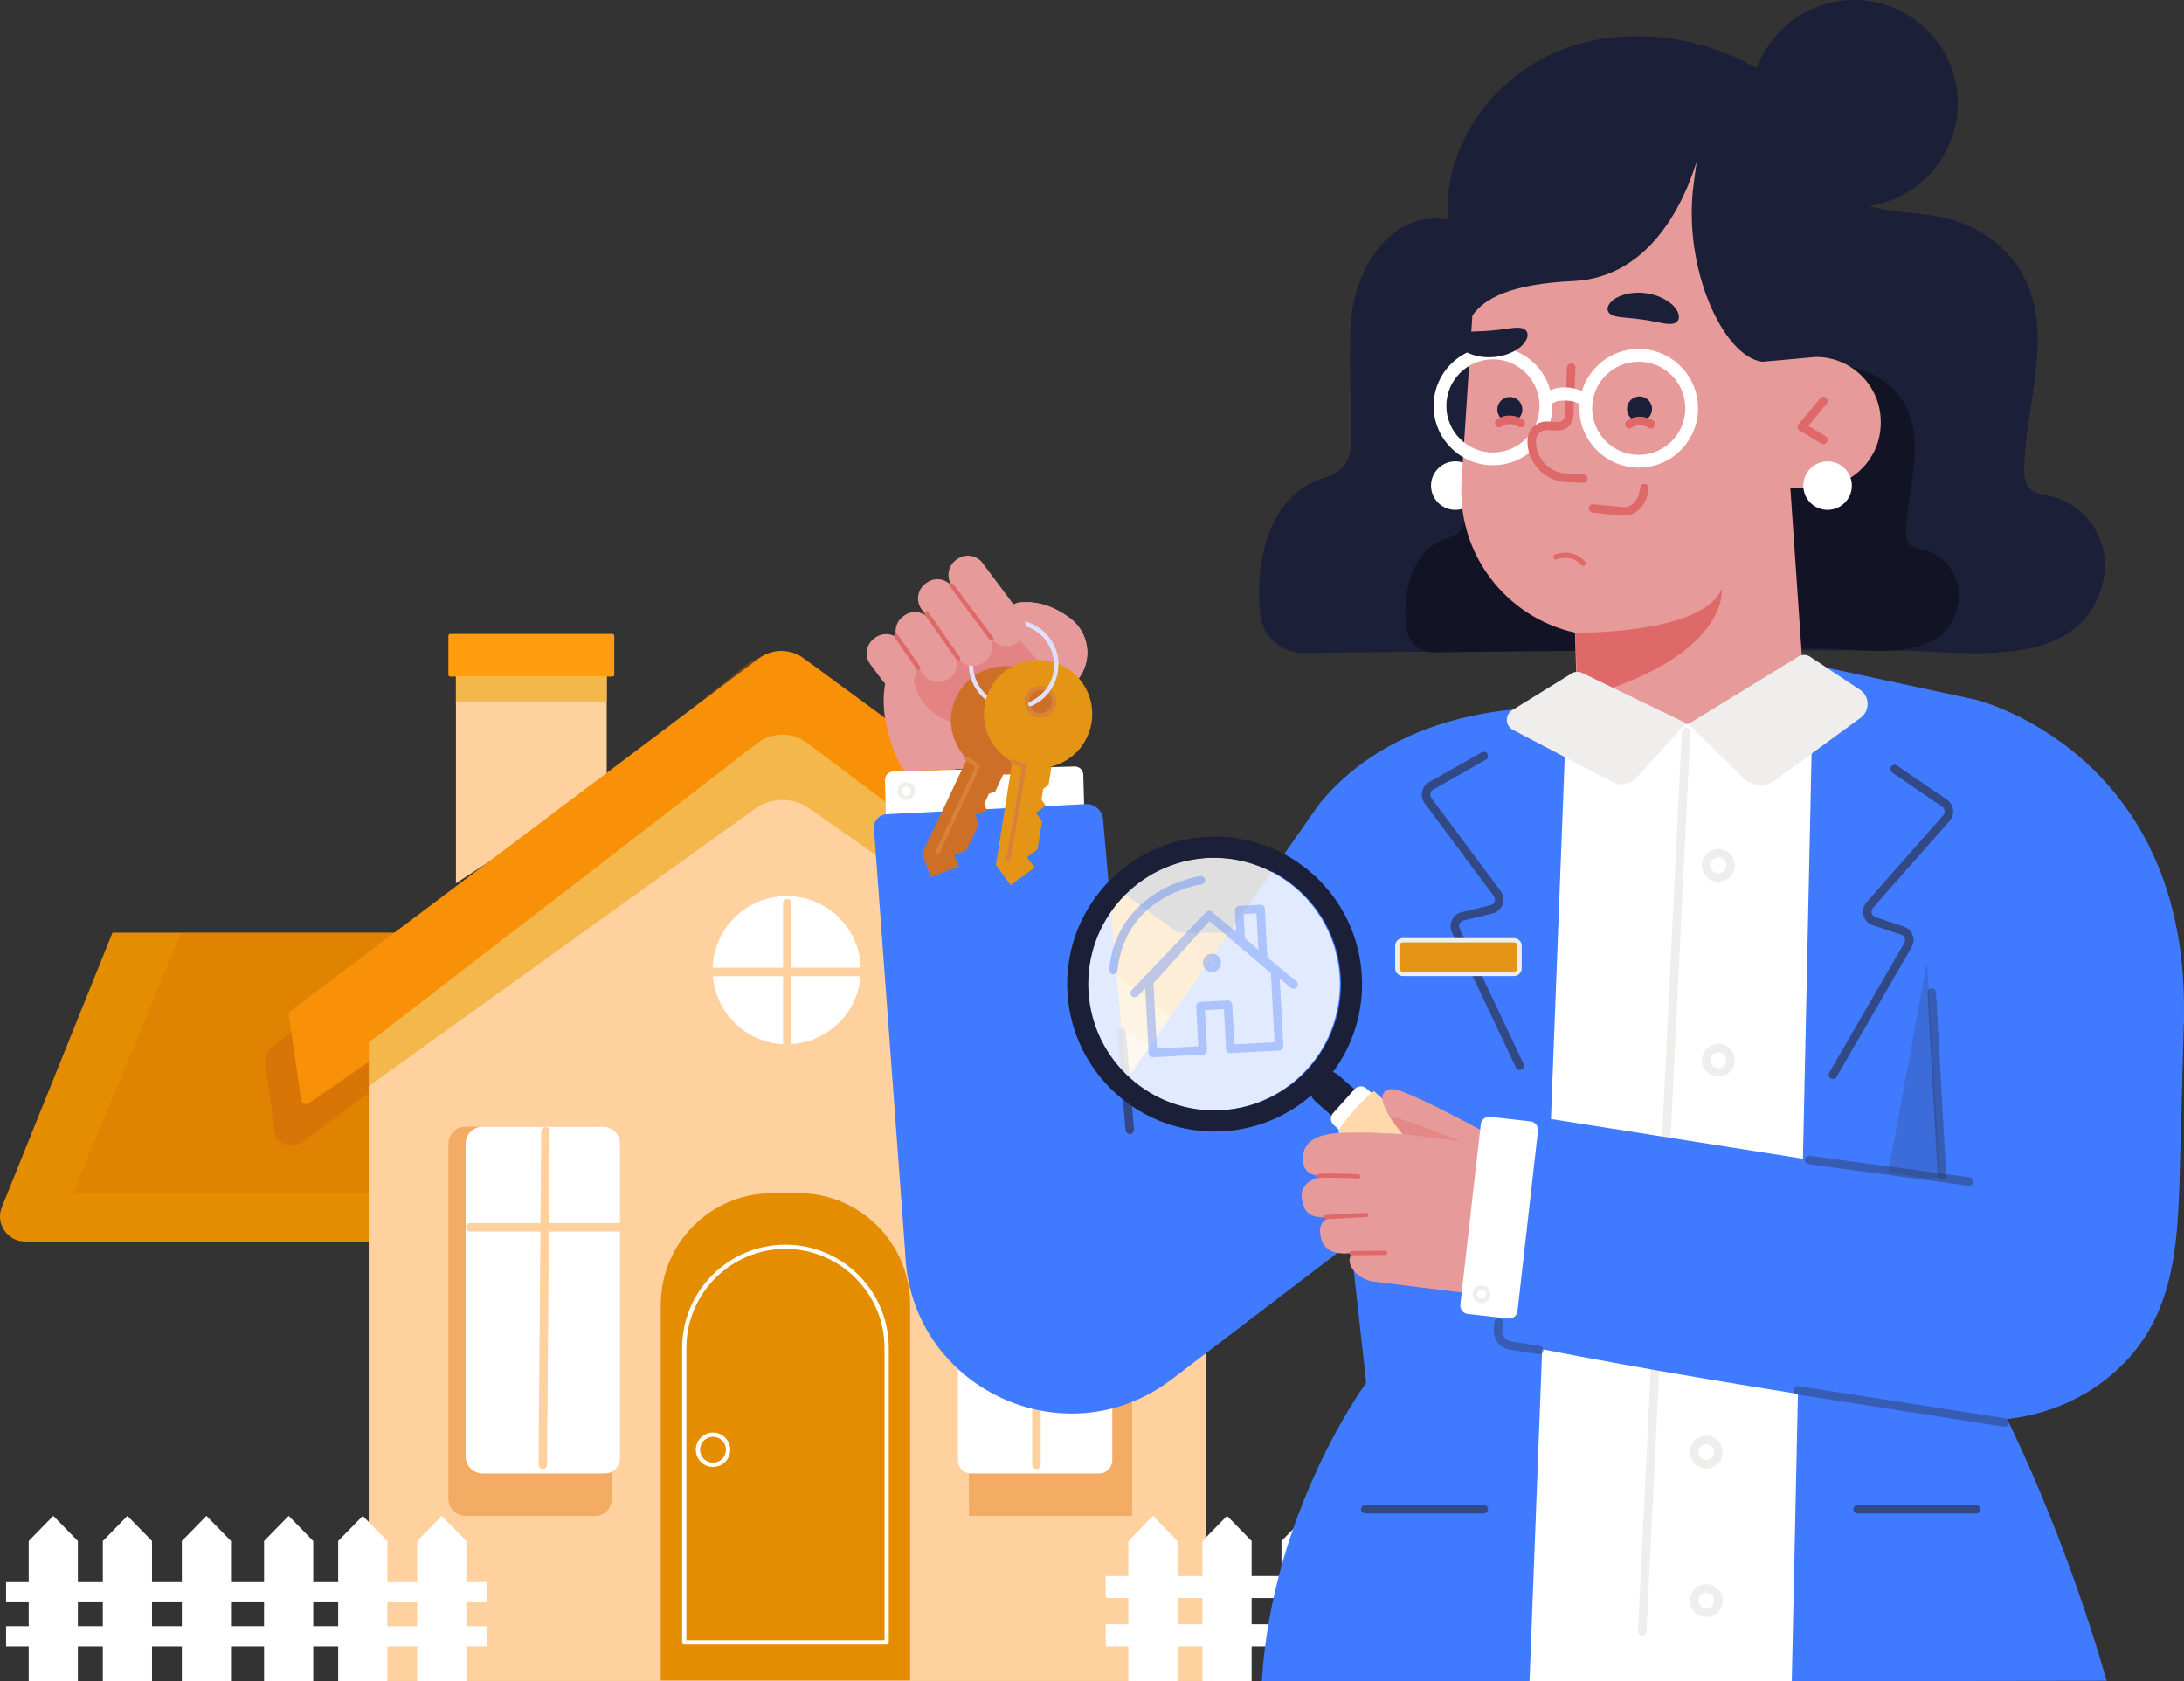 <?xml version="1.0" encoding="UTF-8"?> <svg xmlns="http://www.w3.org/2000/svg" viewBox="0 0 460.016 354.063" fill="none"><rect x="0" y="0" width="460.016" height="354.063" fill="#333333" stroke="none"/><mask id="mask0_432_1198" style="mask-type:luminance" maskUnits="userSpaceOnUse" x="47" y="957" width="1229" height="460"><path d="M11.887 239.328H318.773V354.025H11.887V239.328Z" fill="white"></path></mask><g mask="url(#mask0_432_1198)"><path d="M11.887 239.328H318.773V354.025H11.887V239.328Z" fill="#F4AB63"></path></g><mask id="mask1_432_1198" style="mask-type:luminance" maskUnits="userSpaceOnUse" x="47" y="957" width="1229" height="460"><path d="M11.887 239.328H318.773V354.025H11.887V239.328Z" fill="white"></path></mask><g mask="url(#mask1_432_1198)"><g opacity="0.38"><path d="M297.736 319.247H255.69C254.898 319.247 254.258 318.605 254.258 317.816V279.702C254.258 274.93 258.126 271.062 262.899 271.062H290.977C295.749 271.062 299.617 274.93 299.617 279.702V317.363C299.617 318.403 298.773 319.247 297.736 319.247Z" fill="#CE5F0C"></path></g></g><mask id="mask2_432_1198" style="mask-type:luminance" maskUnits="userSpaceOnUse" x="47" y="957" width="1229" height="460"><path d="M11.887 239.328H318.773V354.025H11.887V239.328Z" fill="white"></path></mask><g mask="url(#mask2_432_1198)"><g opacity="0.38"><path d="M33.875 319.247H75.921C76.712 319.247 77.352 318.605 77.352 317.816V279.702C77.352 274.93 73.483 271.062 68.711 271.062H40.634C35.861 271.062 31.993 274.93 31.993 279.702V317.363C31.994 318.403 32.836 319.247 33.875 319.247Z" fill="#CE5F0C"></path></g></g><mask id="mask3_432_1198" style="mask-type:luminance" maskUnits="userSpaceOnUse" x="47" y="957" width="1229" height="460"><path d="M11.887 239.328H318.773V354.025H11.887V239.328Z" fill="white"></path></mask><g mask="url(#mask3_432_1198)"><path d="M292.666 313.173H252.374C251.582 313.173 250.942 312.533 250.942 311.744V279.71C250.942 274.937 254.81 271.069 259.583 271.069H285.907C290.679 271.069 294.547 274.937 294.547 279.71V311.294C294.547 312.333 293.705 313.173 292.666 313.173Z" fill="white"></path><path d="M273.413 313.295C273.908 313.295 274.308 312.898 274.31 312.403L274.438 271.642C274.44 271.147 274.04 270.745 273.543 270.742H273.541C273.048 270.742 272.646 271.142 272.646 271.637L272.519 312.396C272.516 312.891 272.916 313.293 273.411 313.295H273.413Z" fill="#F4AB63"></path><path d="M261.992 293.328H295.3C295.794 293.328 296.194 292.926 296.194 292.431C296.194 291.936 295.794 291.534 295.3 291.534H261.992C261.497 291.534 261.094 291.936 261.094 292.431C261.094 292.926 261.497 293.328 261.992 293.328Z" fill="#F4AB63"></path></g><mask id="mask4_432_1198" style="mask-type:luminance" maskUnits="userSpaceOnUse" x="47" y="957" width="1229" height="460"><path d="M11.887 239.328H318.773V354.025H11.887V239.328Z" fill="white"></path></mask><g mask="url(#mask4_432_1198)"><path d="M39.137 313.173H79.429C80.22 313.173 80.859 312.533 80.859 311.744V279.71C80.859 274.937 76.991 271.069 72.218 271.069H45.895C41.122 271.069 37.254 274.937 37.254 279.71V311.294C37.256 312.333 38.098 313.173 39.137 313.173Z" fill="white"></path><path d="M58.393 313.295H58.396C58.891 313.293 59.291 312.891 59.289 312.396L59.161 271.637C59.159 271.142 58.759 270.742 58.265 270.742H58.262C57.767 270.745 57.367 271.147 57.369 271.642L57.497 312.403C57.499 312.896 57.899 313.295 58.393 313.295Z" fill="#F4AB63"></path><path d="M38.317 293.328H69.815C70.31 293.328 70.711 292.926 70.711 292.431C70.711 291.936 70.31 291.534 69.815 291.534H38.317C37.821 291.534 37.421 291.936 37.421 292.431C37.421 292.926 37.821 293.328 38.317 293.328Z" fill="#F4AB63"></path></g><mask id="mask5_432_1198" style="mask-type:luminance" maskUnits="userSpaceOnUse" x="47" y="957" width="1229" height="460"><path d="M11.887 239.328H318.773V354.025H11.887V239.328Z" fill="white"></path></mask><g mask="url(#mask5_432_1198)"><path opacity="0.44" d="M69.939 239.328H261.704V354.025H69.939V239.328Z" fill="#CE5F0C"></path></g><path d="M23.691 196.426H310.065L334.18 261.459H5.259C1.537 261.459 -1.004 257.694 0.387 254.243L23.691 196.426Z" fill="#E58D00"></path><g opacity="0.22"><path d="M38.144 196.426H286.924L307.876 251.297H15.371L38.144 196.426Z" fill="#CE5F0C"></path></g><path opacity="0.4" d="M170.096 140.138L272.014 220.264C273.271 221.252 273.748 222.936 273.193 224.436L268.328 237.604C267.476 239.905 264.66 240.747 262.686 239.291L165.912 167.856C164.608 166.893 162.83 166.896 161.529 167.862L63.643 240.583C61.393 242.254 58.175 240.899 57.798 238.122L55.88 223.979C55.707 222.702 56.214 221.426 57.218 220.617L156.964 140.217C160.789 137.135 166.235 137.102 170.096 140.138Z" fill="#CE5F0C"></path><path d="M96.035 186.016L127.789 165.407V134.82H96.035V186.016Z" fill="#FFD19E"></path><path d="M96.035 142.496H127.789V147.736H96.035V142.496Z" fill="#F4B74C"></path><path d="M94.83 142.497H128.994C129.208 142.497 129.383 142.323 129.383 142.108V133.901C129.383 133.686 129.209 133.512 128.994 133.512H94.83C94.615 133.512 94.441 133.686 94.441 133.901V142.108C94.441 142.323 94.615 142.497 94.83 142.497Z" fill="#FF9D0E"></path><path d="M169.27 138.628L270.242 212.736C270.627 213.019 270.775 213.527 270.597 213.971L264.178 230.193C263.928 230.822 263.158 231.056 262.601 230.672L165.324 163.637C164.964 163.389 164.487 163.389 164.127 163.639L65.07 232.342C64.427 232.787 63.541 232.402 63.428 231.628L60.843 213.834C60.788 213.453 60.944 213.073 61.252 212.842L159.8 138.685C162.599 136.579 166.446 136.556 169.27 138.628Z" fill="#F99108"></path><path d="M169.969 156.451L253.968 219.574V338.972V354.015H77.682V338.972V219.574L159.53 156.514C162.6 154.149 166.871 154.123 169.969 156.451Z" fill="#F4B74C"></path><path d="M170.475 170.271L253.968 228.737V339.994V354.012H77.682V339.994V228.737L159.024 170.338C162.44 167.886 167.031 167.859 170.475 170.271Z" fill="#FFD19E"></path><path d="M204.091 319.245H238.453V241.069C238.453 238.992 236.769 237.309 234.692 237.309H207.851C205.774 237.309 204.091 238.992 204.091 241.069V319.245Z" fill="#F4AB63"></path><path d="M207.351 319.245H235.565C237.16 319.245 238.453 317.951 238.453 316.356V240.835C238.453 238.888 236.874 237.309 234.927 237.309H207.616C205.669 237.309 204.091 238.888 204.091 240.835V315.984C204.091 317.783 205.55 319.245 207.351 319.245Z" fill="#F4AB63"></path><path d="M98.032 319.245H125.41C127.285 319.245 128.805 317.723 128.805 315.849V240.835C128.805 238.888 127.226 237.309 125.279 237.309H97.968C96.021 237.309 94.442 238.888 94.442 240.835V315.654C94.442 317.638 96.049 319.245 98.032 319.245Z" fill="#F4AB63"></path><path d="M162.667 251.297H168.208C181.18 251.297 191.695 261.812 191.695 274.785V353.907H139.18V274.785C139.18 261.812 149.695 251.297 162.667 251.297Z" fill="#E58D00"></path><path d="M144.119 346.339H186.755C187.002 346.339 187.203 346.139 187.203 345.891V283.903C187.203 271.901 177.439 262.136 165.437 262.136C153.435 262.136 143.671 271.901 143.671 283.903V345.891C143.671 346.141 143.872 346.339 144.119 346.339ZM186.307 345.444H144.567V283.903C144.567 272.394 153.929 263.033 165.437 263.033C176.945 263.033 186.307 272.394 186.307 283.903V345.444Z" fill="white"></path><path d="M150.182 308.955C152.179 308.955 153.805 307.328 153.805 305.332C153.805 303.333 152.179 301.706 150.182 301.706C148.185 301.706 146.558 303.333 146.558 305.332C146.559 307.328 148.185 308.955 150.182 308.955ZM150.182 302.603C151.685 302.603 152.909 303.825 152.909 305.332C152.909 306.836 151.685 308.058 150.182 308.058C148.677 308.058 147.454 306.836 147.454 305.332C147.455 303.825 148.678 302.603 150.182 302.603Z" fill="white"></path><path d="M204.448 310.317H231.519C233.045 310.317 234.281 309.08 234.281 307.553V240.831C234.281 238.884 232.702 237.305 230.755 237.305H205.309C203.362 237.305 201.783 238.884 201.783 240.831V307.651C201.782 309.125 202.976 310.317 204.448 310.317Z" fill="white"></path><path d="M218.307 309.397C218.802 309.397 219.203 308.998 219.203 308.5V237.92C219.203 237.424 218.802 237.023 218.307 237.023C217.813 237.023 217.411 237.424 217.411 237.92V308.5C217.411 308.995 217.813 309.397 218.307 309.397Z" fill="#FFD19E"></path><path d="M201.022 259.378H234.331C234.825 259.378 235.227 258.978 235.227 258.481C235.227 257.986 234.825 257.586 234.331 257.586H201.022C200.527 257.586 200.126 257.986 200.126 258.481C200.126 258.976 200.527 259.378 201.022 259.378Z" fill="#FFD19E"></path><path d="M101.649 310.317H127.388C129.15 310.317 130.578 308.888 130.578 307.126V240.831C130.578 238.884 128.999 237.305 127.052 237.305H101.606C99.659 237.305 98.08 238.884 98.08 240.831V306.749C98.08 308.72 99.678 310.317 101.649 310.317Z" fill="white"></path><path d="M114.331 309.395C114.823 309.395 115.223 308.998 115.227 308.505L115.774 238.283C115.777 237.788 115.38 237.384 114.884 237.38C114.426 237.352 113.985 237.774 113.981 238.269L113.435 308.49C113.431 308.985 113.829 309.39 114.324 309.395C114.326 309.395 114.328 309.395 114.331 309.395Z" fill="#FFD19E"></path><path d="M98.998 259.378H130.635C131.131 259.378 131.531 258.978 131.531 258.481C131.531 257.986 131.131 257.586 130.635 257.586H98.998C98.502 257.586 98.102 257.986 98.102 258.481C98.102 258.976 98.502 259.378 98.998 259.378Z" fill="#FFD19E"></path><path d="M165.707 219.927C157.087 219.927 150.101 212.94 150.101 204.321C150.101 195.702 157.087 188.715 165.707 188.715C174.325 188.715 181.313 195.702 181.313 204.321C181.313 212.94 174.325 219.927 165.707 219.927Z" fill="white"></path><path d="M150.154 205.589H181.487C181.982 205.589 182.383 205.188 182.383 204.693C182.383 204.197 181.982 203.797 181.487 203.797H150.154C149.658 203.797 149.258 204.197 149.258 204.693C149.258 205.188 149.659 205.589 150.154 205.589Z" fill="#FFD19E"></path><path d="M165.831 220.883C166.326 220.883 166.727 220.483 166.727 219.987V190.205C166.727 189.709 166.326 189.309 165.831 189.309C165.335 189.309 164.934 189.709 164.934 190.205V219.987C164.934 220.483 165.335 220.883 165.831 220.883Z" fill="#FFD19E"></path><path d="M237.662 324.552L242.842 319.25L248.021 324.552V331.906H253.273V324.552L258.453 319.25L263.633 324.552V331.906H269.917V324.552L275.095 319.25L280.275 324.552V331.906H281.884H284.52H286.649V324.552L291.829 319.25L297.009 324.552V331.906H302.261V324.552L307.441 319.25L312.621 324.552V331.906H318.903V324.552L324.082 319.25L329.262 324.552V331.906H333.508V336.566H329.262V342.098H333.508V346.756H329.262V354.06H318.903V346.756H312.621V354.06H302.261V346.756H297.009V354.06H286.649V346.756H284.52H281.884H280.275V354.06H269.917V346.756H263.633V354.06H253.273V346.756H248.021V354.06H237.662V346.756H232.897V342.098H237.662V336.566H232.897V331.906H237.662V324.552ZM318.903 342.096V336.564H312.618V342.096H318.903ZM302.261 342.096V336.564H297.006V342.096H302.261ZM281.884 342.096H284.52H286.649V336.564H284.52H281.884H280.275V342.096H281.884ZM269.917 342.096V336.564H263.633V342.096H269.917ZM248.021 342.096H253.273V336.564H248.021V342.096Z" fill="white"></path><path d="M1.28 337.456V333.205H6.045V324.552L11.224 319.25L16.403 324.552V333.205H21.657V324.552L26.836 319.25L32.016 324.552V333.205H38.299V324.552L43.478 319.25L48.657 324.552V333.205H50.853H52.903H55.618V324.552L60.798 319.25L65.977 324.552V333.205H71.23V324.552L76.41 319.25L81.589 324.552V333.205H87.872V324.552L93.052 319.25L98.231 324.552V333.205H102.477V337.456H98.231V342.503H102.477V346.756H98.231V354.057H87.872V346.756H81.589V354.057H71.23V346.756H65.977V354.057H55.618V346.756H52.903H50.853H48.657V354.057H38.299V346.756H32.016V354.057H21.657V346.756H16.403V354.057H6.045V346.756H1.28V342.503H6.045V337.456H1.28ZM87.871 342.503V337.456H81.588V342.503H87.871ZM71.23 342.503V337.456H65.976V342.503H71.23ZM50.852 342.503H52.902H55.617V337.456H52.902H50.852H48.657V342.503H50.852ZM38.299 342.503V337.456H32.016V342.503H38.299ZM16.403 342.503H21.657V337.456H16.403V342.503Z" fill="white"></path><path d="M279.448 100.486C282.491 99.7 284.563 96.871 284.578 93.729C284.622 84.74 283.988 71.826 284.787 65.692C286.019 56.266 293.043 44.149 305.002 46.275C303.835 31.867 313.293 17.461 327.061 11.261C340.432 5.241 357.458 6.958 370.039 14.416C372.982 6.249 380.669 0.295 389.874 0.011C401.905 -0.362 411.96 9.09 412.332 21.122C412.68 32.329 404.501 41.819 393.654 43.368C399.831 45.186 406.438 44.573 412.482 46.69C418.454 48.781 423.639 53.014 426.4 58.486C432.58 70.729 426.643 85.089 426.36 98.662C426.33 100.116 426.42 101.71 427.445 102.794C428.412 103.815 429.946 104.108 431.36 104.392C431.42 104.403 431.48 104.416 431.54 104.428C439.616 106.138 444.813 114.193 443.022 122.249C438.624 142.001 413.105 137.011 399.267 136.981C365.496 136.91 294.502 137.194 274.635 137.499C270.18 137.568 266.254 134.405 265.575 130.001C265.567 129.956 265.56 129.91 265.555 129.863C264.15 119.999 266.614 103.803 279.448 100.486Z" fill="#1B1F38"></path><path d="M311.616 101.768C311.894 104.575 309.842 107.078 307.034 107.357C304.225 107.637 301.719 105.587 301.441 102.779C301.162 99.972 303.213 97.469 306.022 97.189C308.833 96.91 311.336 98.96 311.616 101.768Z" fill="white"></path><path opacity="0.63" d="M377.035 80.309C377.725 81.191 378.342 75.237 379.392 75.599C383.627 77.057 388.217 76.524 392.398 77.988C396.308 79.356 399.701 82.127 401.508 85.708C405.551 93.721 401.665 103.12 401.483 112.002C401.463 112.954 401.52 113.997 402.193 114.707C402.822 115.375 403.827 115.567 404.754 115.753C404.794 115.761 404.831 115.769 404.871 115.777C410.156 116.896 413.559 122.168 412.385 127.44C409.509 140.368 392.957 136.599 383.902 136.58C361.798 136.533 315.182 137.222 302.179 137.421C299.263 137.466 296.691 135.395 296.249 132.514C296.244 132.484 296.239 132.454 296.234 132.423C295.315 125.968 296.926 115.367 305.327 113.197C307.318 112.683 308.675 110.831 308.685 108.775C308.715 102.891 308.3 94.439 308.823 90.425C309.63 84.256 314.227 76.325 322.053 77.717C321.289 68.288 344.654 86.965 353.665 82.907L377.035 80.309Z" fill="#0D0F1C"></path><path d="M331.384 59.191C347.948 58.419 354.974 41.825 357.383 33.969L356.743 38.683C354.352 56.303 362.88 75.063 371.168 76.187L382.48 75.175C389.969 75.152 396.116 81.262 396.141 88.753L396.141 89.064C396.163 96.554 390.054 102.701 382.563 102.724L377.098 102.74L380.054 145.876C380.436 158.19 368.547 165.583 356.036 165.971L355.516 165.987C343.005 166.374 332.456 156.616 332.073 144.302L331.731 133.232C317.236 130.027 306.846 116.636 307.841 101.356L310.117 66.478C312.636 62.803 318.283 59.802 331.384 59.191Z" fill="#E79A9A"></path><path d="M384.079 93.537C384.384 93.537 384.682 93.382 384.849 93.101C385.104 92.677 384.966 92.126 384.542 91.872L380.888 89.682L384.766 85.025C385.081 84.644 385.031 84.08 384.652 83.763C384.272 83.445 383.705 83.497 383.387 83.877L378.842 89.339C378.672 89.54 378.602 89.805 378.647 90.063C378.69 90.321 378.844 90.547 379.069 90.681L383.62 93.409C383.764 93.496 383.924 93.537 384.079 93.537Z" fill="#DF6969"></path><path d="M315.379 86.241C315.382 87.698 316.564 88.878 318.02 88.878C319.477 88.877 320.657 87.695 320.657 86.238C320.654 84.781 319.472 83.601 318.015 83.602C316.559 83.602 315.379 84.784 315.379 86.241Z" fill="#1B1F38"></path><path d="M342.693 86.132C342.693 87.589 343.875 88.769 345.332 88.768C346.788 88.767 347.97 87.585 347.968 86.128C347.968 84.671 346.786 83.491 345.329 83.492C343.872 83.494 342.693 84.676 342.693 86.132Z" fill="#1B1F38"></path><path d="M343.19 90.244C343.363 90.244 343.54 90.194 343.695 90.088C345.434 88.902 347.151 90.038 347.223 90.086C347.63 90.363 348.188 90.26 348.467 89.854C348.745 89.448 348.647 88.895 348.243 88.613C348.13 88.535 345.461 86.714 342.683 88.608C342.276 88.886 342.171 89.444 342.448 89.853C342.62 90.107 342.903 90.244 343.19 90.244Z" fill="#DF6969"></path><path d="M315.759 90.01C315.934 90.01 316.109 89.959 316.264 89.854C318.005 88.666 319.72 89.803 319.792 89.852C320.199 90.129 320.757 90.026 321.036 89.62C321.316 89.214 321.219 88.661 320.814 88.379C320.702 88.301 318.033 86.48 315.254 88.373C314.847 88.652 314.74 89.209 315.019 89.619C315.192 89.872 315.474 90.01 315.759 90.01Z" fill="#DF6969"></path><path d="M345.167 98.483C352.031 98.483 357.628 92.92 357.663 86.049C357.68 83.068 356.628 80.177 354.702 77.907C352.335 75.117 348.882 73.507 345.229 73.488C345.207 73.488 345.184 73.488 345.164 73.488C341.851 73.488 338.73 74.771 336.374 77.104C334.002 79.453 332.685 82.584 332.668 85.922C332.633 92.813 338.21 98.448 345.102 98.483C345.124 98.483 345.147 98.483 345.167 98.483ZM345.164 76.177C345.182 76.177 345.199 76.177 345.217 76.177C348.085 76.192 350.794 77.456 352.65 79.646C354.162 81.428 354.987 83.697 354.977 86.036C354.947 91.428 350.554 95.795 345.167 95.795C345.149 95.795 345.134 95.795 345.117 95.795C339.707 95.767 335.329 91.344 335.357 85.936C335.372 83.316 336.404 80.858 338.265 79.013C340.114 77.184 342.563 76.177 345.164 76.177Z" fill="white"></path><path d="M314.457 97.983C317.771 97.983 320.889 96.701 323.248 94.368C325.622 92.019 326.936 88.887 326.953 85.548C326.971 82.211 325.687 79.065 323.338 76.693C320.989 74.321 317.858 73.005 314.52 72.988C314.497 72.988 314.475 72.988 314.455 72.988C307.593 72.988 301.994 78.552 301.959 85.422C301.924 92.313 307.501 97.948 314.392 97.984C314.415 97.983 314.435 97.983 314.457 97.983ZM314.455 75.676C314.472 75.676 314.49 75.676 314.505 75.676C317.126 75.69 319.585 76.722 321.429 78.585C323.27 80.447 324.28 82.916 324.265 85.536C324.252 88.156 323.218 90.614 321.356 92.458C319.507 94.289 317.058 95.296 314.457 95.296C314.44 95.296 314.422 95.296 314.407 95.296C308.998 95.268 304.62 90.845 304.647 85.436C304.675 80.044 309.07 75.676 314.455 75.676Z" fill="white"></path><path d="M330.944 77.426L330.499 87.603C330.444 88.859 329.382 89.832 328.128 89.776L325.869 89.678C324.157 89.603 322.711 90.929 322.636 92.639C322.448 96.876 325.734 100.461 329.969 100.647L333.508 100.802" fill="#E79A9A"></path><path d="M333.51 101.695C333.987 101.695 334.385 101.32 334.405 100.838C334.427 100.344 334.045 99.925 333.55 99.904L330.012 99.749C326.276 99.585 323.368 96.413 323.533 92.676C323.585 91.462 324.61 90.524 325.831 90.57L328.09 90.669C328.942 90.707 329.747 90.411 330.369 89.839C330.994 89.267 331.359 88.486 331.396 87.639L331.841 77.463C331.863 76.968 331.481 76.549 330.986 76.528C330.499 76.509 330.072 76.889 330.052 77.384L329.607 87.56C329.59 87.929 329.432 88.268 329.16 88.517C328.887 88.766 328.535 88.897 328.168 88.878L325.909 88.779C323.67 88.69 321.839 90.396 321.741 92.597C321.534 97.32 325.209 101.331 329.932 101.538L333.47 101.693C333.485 101.695 333.498 101.695 333.51 101.695Z" fill="#DF6969"></path><path d="M334.157 84.387C334.157 84.387 329.54 81.103 325.492 84.343L334.157 84.387Z" fill="white"></path><path d="M333.38 85.485L334.937 83.295C333.055 81.955 328.48 80.234 324.652 83.297L326.334 85.397C329.552 82.818 333.343 85.458 333.38 85.485Z" fill="white"></path><path d="M327.528 117.822C327.646 117.859 327.773 117.856 327.898 117.807C328.02 117.757 330.979 116.606 333.035 118.978C333.233 119.207 333.58 119.232 333.81 119.033C334.04 118.834 334.065 118.487 333.867 118.258C331.284 115.284 327.521 116.774 327.483 116.789C327.203 116.904 327.068 117.223 327.183 117.503C327.248 117.662 327.378 117.774 327.528 117.822Z" fill="#DF6969"></path><path d="M352.563 68.118C351.583 68.384 350.404 68.097 349.25 67.885C348.09 67.647 346.921 67.437 345.899 67.29C344.874 67.143 343.692 67.015 342.515 66.916C341.346 66.793 340.129 66.735 339.277 66.205C338.45 65.707 338.248 64.592 339.475 63.431C340.636 62.298 343.393 61.279 346.783 61.758C350.167 62.254 352.483 64.001 353.238 65.411C354.047 66.866 353.507 67.874 352.563 68.118Z" fill="#1B1F38"></path><path d="M320.767 69.182C319.805 68.861 318.61 69.078 317.446 69.223C316.276 69.393 315.097 69.535 314.067 69.621C313.036 69.709 311.849 69.769 310.664 69.8C309.492 69.854 308.273 69.843 307.391 70.321C306.536 70.771 306.269 71.873 307.428 73.102C308.523 74.301 311.214 75.477 314.627 75.195C318.035 74.897 320.447 73.285 321.284 71.923C322.178 70.519 321.696 69.481 320.767 69.182Z" fill="#1B1F38"></path><path d="M342.133 108.606C344.422 108.606 346.541 106.659 347.053 104.002L347.251 102.984C347.343 102.498 347.026 102.029 346.541 101.935C346.051 101.84 345.584 102.158 345.491 102.644L345.294 103.662C344.924 105.57 343.448 106.962 341.921 106.804L335.659 106.202C335.159 106.156 334.727 106.516 334.682 107.008C334.635 107.501 334.994 107.938 335.487 107.986L341.748 108.588C341.878 108.599 342.006 108.606 342.133 108.606Z" fill="#DF6969"></path><path d="M331.761 133.255C331.761 133.255 358.497 133.678 362.675 124.038C362.675 124.038 364.339 138.5 332.386 147.058L331.761 133.255Z" fill="#DF6969"></path><path d="M390.029 101.768C390.309 104.575 388.257 107.078 385.449 107.357C382.638 107.637 380.134 105.587 379.854 102.779C379.577 99.972 381.628 97.469 384.437 97.189C387.248 96.91 389.751 98.96 390.029 101.768Z" fill="white"></path><path d="M188.47 174.593L226.665 173.545C227.654 173.518 228.432 172.695 228.406 171.706L228.172 163.167C228.145 162.178 227.321 161.4 226.333 161.427L188.138 162.474C187.149 162.501 186.371 163.324 186.398 164.313L186.632 172.852C186.659 173.841 187.483 174.62 188.47 174.593Z" fill="white"></path><path d="M190.914 168.46C191.943 168.46 192.781 167.623 192.781 166.593C192.781 165.563 191.943 164.727 190.914 164.727C189.885 164.727 189.047 165.564 189.047 166.593C189.047 167.622 189.885 168.46 190.914 168.46ZM190.914 165.622C191.45 165.622 191.885 166.057 191.885 166.592C191.885 167.128 191.45 167.564 190.914 167.564C190.378 167.564 189.943 167.128 189.943 166.592C189.943 166.057 190.379 165.622 190.914 165.622Z" fill="#EFEEED"></path><path d="M186.724 171.483L228.67 169.347C230.551 169.251 232.169 170.661 232.332 172.535L237.14 227.583L277.681 169.596C295.26 147.548 326.091 149.163 326.091 149.163L326.719 193.94L314.982 238.493L246.817 290.485C224.264 307.686 191.692 292.289 190.671 263.943L184.076 174.482C183.962 172.917 185.156 171.563 186.724 171.483Z" fill="#407BFF"></path><path d="M190.575 162.383C188.616 159.903 187.352 155.843 186.561 151.937C185.489 146.646 186.45 141.146 189.142 136.468L193.367 138.449L207.534 131.614C214.503 128.251 222.611 133.239 222.75 140.977C222.915 150.229 223.884 156.884 221.965 161.28" fill="#E79A9A"></path><path opacity="0.46" d="M216.706 131.629C216.706 131.629 227.182 158.029 205.616 153.699C184.05 149.369 195.225 131.821 195.225 131.821L216.706 131.629Z" fill="#DF6969"></path><path d="M225.377 130.191C222.452 128.023 218.687 126.338 214.39 126.946C214.39 126.946 209.566 128.231 212.772 132.347C215.979 136.462 222.535 142.647 222.922 146.111C223.309 149.575 221.781 147.997 221.781 147.997L226.98 143.196C230.239 139.194 229.525 133.263 225.377 130.191Z" fill="#E79A9A"></path><path d="M218.485 138.98C216.496 136.642 214.27 134.268 212.772 132.346C209.565 128.231 214.389 126.946 214.389 126.946C218.686 126.338 222.45 128.024 225.377 130.19C229.415 133.182 230.187 138.878 227.215 142.871C224.981 140.312 221.764 138.94 218.485 138.98Z" fill="#E79A9A"></path><path d="M203.67 159.822C202.272 158.438 201.213 156.677 200.674 154.638C199.064 148.546 202.695 142.302 208.788 140.691C214.88 139.079 221.124 142.712 222.735 148.804C224.346 154.897 220.714 161.141 214.621 162.752C213.488 163.052 212.349 163.17 211.236 163.124L211.299 163.152L209.627 166.689L208.305 167.163L207.324 169.24L207.842 170.687L205.403 171.56L206.143 173.627L203.57 179.072L201.007 179.99L201.925 182.552L196.014 184.669L194.253 179.75C194.253 179.75 202.795 161.675 203.67 159.822Z" fill="#CE6F28"></path><path d="M197.543 179.812C197.711 179.812 197.873 179.717 197.949 179.554L206.387 161.569C206.481 161.369 206.415 161.13 206.231 161.007L203.914 159.452C203.709 159.312 203.43 159.369 203.292 159.574C203.154 159.78 203.209 160.058 203.414 160.196L205.412 161.537L197.138 179.174C197.033 179.398 197.129 179.665 197.353 179.769C197.415 179.798 197.48 179.812 197.543 179.812Z" fill="#D88139"></path><path d="M213.519 149.44C215.531 149.44 217.484 148.797 219.128 147.573C221.149 146.069 222.462 143.868 222.828 141.376C223.194 138.884 222.566 136.399 221.062 134.378C219.558 132.358 217.358 131.044 214.866 130.678C209.725 129.926 204.922 133.496 204.168 138.641C203.415 143.785 206.986 148.585 212.131 149.338C212.594 149.407 213.057 149.44 213.519 149.44ZM213.493 131.474C213.903 131.474 214.318 131.503 214.736 131.565C216.991 131.896 218.982 133.085 220.343 134.914C221.704 136.743 222.272 138.991 221.942 141.247C221.611 143.502 220.422 145.493 218.593 146.854C216.765 148.215 214.517 148.782 212.261 148.452C207.605 147.769 204.372 143.427 205.054 138.771C205.675 134.533 209.33 131.474 213.493 131.474Z" fill="#DFE0FC"></path><path d="M208.883 156.277C205.627 150.883 207.359 143.869 212.754 140.613C218.149 137.356 225.162 139.089 228.419 144.484C231.676 149.878 229.943 156.892 224.547 160.148C223.544 160.754 222.484 161.187 221.402 161.455L221.47 161.465L220.859 165.329L219.723 166.155L219.364 168.424L220.268 169.667L218.173 171.19L219.463 172.966L218.522 178.915L216.321 180.515L217.921 182.716L212.843 186.408L209.771 182.182C209.771 182.182 212.893 162.436 213.214 160.412C211.485 159.475 209.974 158.082 208.883 156.277ZM216.701 149.245C217.518 150.599 219.278 151.033 220.632 150.216C221.986 149.399 222.42 147.639 221.603 146.285C220.786 144.931 219.026 144.496 217.672 145.313C216.318 146.131 215.883 147.892 216.701 149.245Z" fill="#E59515"></path><path d="M219.141 151.076C219.723 151.076 220.313 150.923 220.846 150.601C222.409 149.657 222.913 147.617 221.97 146.054C221.513 145.297 220.788 144.763 219.929 144.551C219.07 144.339 218.181 144.474 217.424 144.931C215.861 145.874 215.357 147.914 216.3 149.477C216.922 150.506 218.018 151.076 219.141 151.076ZM219.131 145.351C219.95 145.351 220.749 145.767 221.203 146.518C221.891 147.658 221.523 149.146 220.384 149.834C219.244 150.522 217.756 150.155 217.067 149.015C216.379 147.875 216.747 146.387 217.886 145.699C218.276 145.463 218.706 145.351 219.131 145.351Z" fill="#D88139"></path><path d="M212.429 181.322C212.643 181.322 212.833 181.168 212.869 180.95L216.228 161.37C216.266 161.152 216.138 160.94 215.928 160.869L213.281 159.984C213.046 159.906 212.792 160.033 212.714 160.267C212.636 160.502 212.763 160.756 212.997 160.834L215.279 161.596L211.986 180.797C211.944 181.041 212.108 181.273 212.351 181.314C212.377 181.321 212.403 181.322 212.429 181.322Z" fill="#D88139"></path><path d="M217.005 148.726C217.063 148.726 217.123 148.714 217.18 148.69C220.236 147.392 222.348 144.657 222.829 141.375C223.584 136.23 220.011 131.431 214.867 130.677C214.617 130.638 214.394 130.811 214.359 131.056C214.323 131.3 214.492 131.528 214.737 131.564C216.992 131.894 218.983 133.083 220.344 134.912C221.706 136.741 222.273 138.989 221.943 141.245C221.507 144.215 219.596 146.69 216.829 147.866C216.601 147.963 216.496 148.225 216.592 148.454C216.664 148.624 216.83 148.726 217.005 148.726Z" fill="#DFE0FC"></path><path d="M195.144 122.757L194.918 122.926C193.209 124.201 192.854 126.641 194.13 128.35L201.842 138.687C203.117 140.395 205.558 140.75 207.267 139.475L207.493 139.307C209.202 138.031 209.556 135.591 208.281 133.882L200.569 123.546C199.295 121.838 196.853 121.483 195.144 122.757Z" fill="#E79A9A"></path><path d="M201.552 117.804L201.327 117.973C199.618 119.248 199.263 121.689 200.538 123.398L208.85 134.538C210.125 136.247 212.566 136.601 214.275 135.326L214.501 135.158C216.209 133.883 216.564 131.442 215.289 129.733L206.977 118.594C205.702 116.884 203.261 116.529 201.552 117.804Z" fill="#E79A9A"></path><path d="M190.422 129.675L190.196 129.844C188.487 131.119 188.133 133.559 189.408 135.268L194.475 142.06C195.75 143.769 198.191 144.123 199.9 142.848L200.126 142.68C201.834 141.405 202.189 138.964 200.914 137.255L195.847 130.464C194.572 128.756 192.131 128.401 190.422 129.675Z" fill="#E79A9A"></path><path d="M184.331 134.316L184.105 134.485C182.396 135.76 182.041 138.201 183.316 139.91L185.897 143.368C187.172 145.077 189.613 145.432 191.322 144.157L191.547 143.989C193.256 142.713 193.611 140.273 192.336 138.564L189.755 135.105C188.48 133.396 186.039 133.041 184.331 134.316Z" fill="#E79A9A"></path><path d="M208.849 134.981C208.943 134.981 209.037 134.952 209.116 134.893C209.315 134.745 209.356 134.463 209.208 134.265L200.896 123.125C200.748 122.926 200.467 122.887 200.269 123.034C200.07 123.183 200.029 123.463 200.177 123.661L208.489 134.801C208.578 134.92 208.713 134.981 208.849 134.981Z" fill="#DF6969"></path><path d="M201.834 139.133C201.922 139.133 202.012 139.107 202.091 139.051C202.293 138.909 202.342 138.629 202.2 138.427L195.516 128.91C195.375 128.707 195.096 128.658 194.892 128.8C194.69 128.943 194.641 129.222 194.783 129.425L201.467 138.942C201.554 139.067 201.693 139.133 201.834 139.133Z" fill="#DF6969"></path><path d="M193.411 141.093C193.5 141.093 193.588 141.067 193.666 141.013C193.87 140.872 193.921 140.593 193.779 140.389L189.131 133.678C188.991 133.473 188.709 133.423 188.508 133.565C188.304 133.705 188.254 133.985 188.395 134.188L193.042 140.9C193.129 141.025 193.269 141.093 193.411 141.093Z" fill="#DF6969"></path><path opacity="0.77" d="M237.962 238.833C237.987 238.833 238.012 238.832 238.038 238.829C238.532 238.788 238.898 238.355 238.856 237.862L237.132 217.334C237.091 216.842 236.662 216.461 236.164 216.517C235.671 216.558 235.305 216.991 235.346 217.485L237.07 238.012C237.11 238.48 237.501 238.833 237.962 238.833Z" fill="#2E3B62"></path><path d="M287.763 291.219L281.901 238.439C281.901 238.439 294.502 212.503 302.431 173.968C304.79 162.506 314.777 152.346 325.807 148.44L334.64 145.635L355.661 152.974L384.874 140.637L416.26 147.391C416.26 147.391 461.577 158.456 459.973 215.15C459.941 216.279 459.121 217.232 458.009 217.426L443.372 272.581L422.217 297.706C432.924 319.647 439.866 340.596 443.736 353.982C443.754 354.047 265.775 354.077 265.78 354.03C267.966 318.09 287.763 291.219 287.763 291.219Z" fill="#407BFF"></path><path opacity="0.77" d="M386.066 227.244C386.376 227.244 386.675 227.084 386.843 226.797L402.647 199.498C403.102 198.711 403.177 197.772 402.855 196.922C402.532 196.072 401.853 195.419 400.991 195.134L395.024 193.157C394.629 193.026 394.339 192.721 394.232 192.319C394.122 191.918 394.219 191.508 394.494 191.196L410.646 172.892C411.215 172.245 411.483 171.384 411.375 170.528C411.268 169.673 410.798 168.903 410.086 168.417L399.551 161.223C399.144 160.943 398.584 161.049 398.307 161.457C398.027 161.866 398.132 162.423 398.542 162.703L409.077 169.898C409.369 170.097 409.554 170.4 409.596 170.752C409.641 171.103 409.536 171.442 409.301 171.708L393.15 190.011C392.48 190.772 392.235 191.809 392.5 192.788C392.765 193.766 393.497 194.54 394.459 194.859L400.426 196.835C400.773 196.951 401.048 197.215 401.181 197.559C401.311 197.903 401.278 198.282 401.096 198.601L385.291 225.9C385.041 226.329 385.189 226.877 385.616 227.124C385.758 227.206 385.913 227.244 386.066 227.244Z" fill="#2E3B62"></path><path opacity="0.77" d="M320.112 225.361C320.242 225.361 320.369 225.334 320.494 225.275C320.941 225.064 321.134 224.529 320.921 224.081L307.443 195.561C307.286 195.23 307.286 194.848 307.446 194.516C307.603 194.185 307.901 193.945 308.258 193.859L314.367 192.385C315.354 192.147 316.146 191.437 316.491 190.483C316.836 189.53 316.681 188.476 316.076 187.664L301.501 168.08C301.291 167.797 301.214 167.449 301.286 167.103C301.361 166.756 301.569 166.469 301.876 166.296L312.976 160.003C313.405 159.76 313.558 159.212 313.313 158.782C313.07 158.352 312.523 158.201 312.091 158.444L300.994 164.737C300.245 165.163 299.712 165.891 299.532 166.735C299.355 167.578 299.55 168.459 300.065 169.15L314.637 188.734C314.885 189.068 314.947 189.484 314.807 189.875C314.665 190.266 314.352 190.546 313.948 190.644L307.838 192.118C306.954 192.33 306.221 192.923 305.829 193.743C305.437 194.563 305.434 195.506 305.822 196.327L319.302 224.848C319.455 225.172 319.777 225.361 320.112 225.361Z" fill="#2E3B62"></path><path opacity="0.77" d="M287.556 318.753H312.533C313.028 318.753 313.43 318.353 313.43 317.858C313.43 317.361 313.028 316.961 312.533 316.961H287.556C287.061 316.961 286.659 317.361 286.659 317.858C286.659 318.353 287.061 318.753 287.556 318.753Z" fill="#2E3B62"></path><path opacity="0.77" d="M391.251 318.753H416.228C416.723 318.753 417.125 318.353 417.125 317.858C417.125 317.361 416.723 316.961 416.228 316.961H391.251C390.758 316.961 390.356 317.361 390.356 317.858C390.356 318.353 390.758 318.753 391.251 318.753Z" fill="#2E3B62"></path><path d="M295.492 205.111H318.893C319.542 205.111 320.069 204.583 320.069 203.933V199.198C320.069 198.547 319.542 198.02 318.893 198.02H295.492C294.842 198.02 294.313 198.547 294.313 199.198V203.933C294.315 204.583 294.842 205.111 295.492 205.111Z" fill="#E59515"></path><path d="M295.489 205.557H318.89C319.787 205.557 320.517 204.828 320.517 203.931V199.196C320.517 198.299 319.787 197.57 318.89 197.57H295.489C294.592 197.57 293.863 198.299 293.863 199.196V203.931C293.863 204.828 294.592 205.557 295.489 205.557ZM318.89 198.465C319.292 198.465 319.62 198.792 319.62 199.195V203.93C319.62 204.332 319.292 204.66 318.89 204.66H295.489C295.087 204.66 294.76 204.332 294.76 203.93V199.195C294.76 198.792 295.087 198.465 295.489 198.465H318.89Z" fill="#EFEEED"></path><path d="M329.827 152.98L355.664 152.478L381.788 148.574L377.405 354.047L322.166 354.037L329.827 152.98Z" fill="white"></path><path d="M345.901 344.482C346.379 344.482 346.773 344.11 346.796 343.63L356.039 154.158C356.061 153.664 355.681 153.243 355.187 153.219C354.709 153.204 354.272 153.576 354.247 154.071L345.007 343.542C344.982 344.037 345.364 344.457 345.859 344.482C345.874 344.482 345.886 344.482 345.901 344.482Z" fill="#EFEEED"></path><path d="M361.946 185.704C363.852 185.704 365.406 184.151 365.406 182.243C365.406 180.334 363.852 178.781 361.946 178.781C360.037 178.781 358.482 180.334 358.482 182.243C358.482 184.151 360.037 185.704 361.946 185.704ZM361.946 180.573C362.865 180.573 363.615 181.323 363.615 182.243C363.615 183.163 362.865 183.912 361.946 183.912C361.024 183.912 360.276 183.164 360.276 182.243C360.276 181.323 361.024 180.573 361.946 180.573Z" fill="#EFEEED"></path><path d="M361.946 226.746C363.852 226.746 365.406 225.194 365.406 223.285C365.406 221.376 363.852 219.824 361.946 219.824C360.037 219.824 358.482 221.376 358.482 223.285C358.482 225.193 360.037 226.746 361.946 226.746ZM361.946 221.615C362.865 221.615 363.615 222.364 363.615 223.284C363.615 224.204 362.865 224.953 361.946 224.953C361.024 224.953 360.276 224.204 360.276 223.284C360.276 222.364 361.024 221.615 361.946 221.615Z" fill="#EFEEED"></path><path d="M359.382 309.29C361.291 309.29 362.843 307.738 362.843 305.829C362.843 303.92 361.291 302.366 359.382 302.366C357.473 302.366 355.921 303.92 355.921 305.829C355.921 307.738 357.473 309.29 359.382 309.29ZM359.382 304.16C360.301 304.16 361.051 304.91 361.051 305.829C361.051 306.749 360.304 307.498 359.382 307.498C358.462 307.498 357.713 306.749 357.713 305.829C357.713 304.907 358.462 304.16 359.382 304.16Z" fill="#EFEEED"></path><path d="M359.382 340.546C361.291 340.546 362.843 338.995 362.843 337.086C362.843 335.177 361.291 333.625 359.382 333.625C357.473 333.625 355.921 335.177 355.921 337.086C355.921 338.995 357.473 340.546 359.382 340.546ZM359.382 335.417C360.301 335.417 361.051 336.166 361.051 337.086C361.051 338.005 360.304 338.755 359.382 338.755C358.462 338.755 357.713 338.005 357.713 337.086C357.713 336.166 358.462 335.417 359.382 335.417Z" fill="#EFEEED"></path><path d="M378.817 138.257L355.661 152.476L367.105 163.778C368.955 165.605 371.858 165.821 373.957 164.286L391.9 151.17C393.924 149.691 393.854 146.649 391.763 145.265L381.248 138.298C380.516 137.812 379.567 137.796 378.817 138.257Z" fill="#EFEEED"></path><path d="M339.507 164.65L318.66 153.702C317.023 152.844 316.944 150.533 318.515 149.562L331.016 141.84C331.696 141.422 332.541 141.378 333.258 141.725L355.149 152.31L344.734 163.717C343.428 165.217 341.254 165.605 339.507 164.65Z" fill="#EFEEED"></path><path d="M319.45 237.06C319.827 235.678 321.181 234.804 322.596 235.027L397.722 246.865L405.998 248.169L408.617 248.581L408.582 247.968V247.967L407.4 226.211L458.294 216.179L460.016 213.859C459.728 224.568 459.438 235.276 459.151 245.985C458.691 262.991 458.124 279.173 443.377 290.652C436.892 295.697 428.817 298.55 420.636 299.03C412.342 299.517 328.678 285.984 307.673 280.395C307.673 280.395 316.881 246.517 319.45 237.06Z" fill="#407BFF"></path><path opacity="0.84" d="M234.446 223.415C225.528 211.733 227.768 195.033 239.451 186.115C251.132 177.197 267.834 179.438 276.751 191.121C285.669 202.803 283.428 219.503 271.747 228.421C260.062 237.339 243.363 235.098 234.446 223.415Z" fill="white"></path><path d="M300.724 247.876C300.045 248.65 299.113 249.07 298.158 249.121C297.231 249.171 296.284 248.872 295.532 248.21L277.101 232C276.687 231.633 276.374 231.192 276.167 230.716C271.134 235.081 264.67 237.874 257.501 238.259C240.377 239.178 225.747 226.041 224.828 208.915C223.908 191.79 237.046 177.16 254.171 176.241C271.297 175.321 285.927 188.459 286.846 205.585C287.251 213.113 284.935 220.159 280.762 225.77C281.192 225.923 281.599 226.155 281.961 226.474L300.392 242.684C301.916 244.025 302.066 246.35 300.724 247.876ZM257.264 233.822C271.939 233.034 283.198 220.498 282.409 205.823C281.619 191.147 269.083 179.889 254.408 180.677C239.733 181.466 228.475 194.002 229.263 208.677C230.051 223.353 242.587 234.611 257.264 233.822Z" fill="#1B1F38"></path><path d="M291.027 234.483L286.474 239.553C285.827 240.274 284.715 240.334 283.993 239.686L280.912 236.918C280.19 236.27 280.13 235.16 280.777 234.438L285.332 229.368C285.979 228.647 287.089 228.587 287.811 229.234L290.894 232.002C291.616 232.651 291.676 233.761 291.027 234.483Z" fill="white"></path><path d="M312.966 258.911C310.867 261.274 307.268 261.467 304.927 259.343L281.906 238.441C281.309 237.899 288.935 229.362 289.507 229.882L312.531 250.785C314.87 252.909 315.067 256.547 312.966 258.911Z" fill="#FFD8AC"></path><g opacity="0.39"><path d="M242.84 222.667C242.857 222.667 242.873 222.667 242.889 222.666L253.398 222.102C253.636 222.088 253.858 221.982 254.016 221.805C254.175 221.629 254.258 221.396 254.243 221.158L253.793 212.752L257.801 212.536L258.253 220.944C258.266 221.182 258.371 221.404 258.548 221.563C258.726 221.722 258.958 221.805 259.195 221.792L269.465 221.24C269.957 221.213 270.337 220.791 270.312 220.296L269.46 204.473C269.448 204.227 269.333 203.997 269.145 203.837L255.247 192.045C254.875 191.731 254.323 191.768 254.001 192.13L241.369 206.195C241.21 206.371 241.128 206.604 241.141 206.842L241.945 221.82C241.958 222.058 242.064 222.28 242.242 222.439C242.406 222.586 242.62 222.667 242.84 222.667ZM252.406 220.36L243.687 220.828L242.951 207.115L254.753 193.974L267.691 204.953L268.473 219.496L259.995 219.952L259.543 211.545C259.53 211.308 259.423 211.085 259.245 210.927C259.071 210.767 258.836 210.686 258.598 210.698L252.801 211.01C252.306 211.037 251.927 211.459 251.954 211.954L252.406 220.36Z" fill="#5885F9"></path><path d="M239.009 210.033C239.245 210.033 239.481 209.941 239.657 209.755L254.74 193.948L271.901 208.032C272.284 208.347 272.848 208.29 273.163 207.908C273.478 207.524 273.423 206.96 273.038 206.646L255.232 192.035C254.87 191.738 254.34 191.77 254.016 192.109L238.361 208.518C238.019 208.876 238.033 209.443 238.39 209.785C238.563 209.951 238.786 210.033 239.009 210.033Z" fill="#5885F9"></path><path d="M255.267 204.691C255.302 204.691 255.34 204.69 255.375 204.688C255.885 204.662 256.354 204.437 256.697 204.055C257.039 203.674 257.211 203.182 257.184 202.671C257.156 202.161 256.932 201.69 256.552 201.348C256.169 201.005 255.677 200.822 255.167 200.861C254.658 200.887 254.188 201.112 253.843 201.493C253.501 201.874 253.328 202.366 253.356 202.877C253.383 203.387 253.608 203.858 253.991 204.2C254.343 204.518 254.795 204.691 255.267 204.691ZM255.267 202.649C255.327 202.649 255.392 202.71 255.395 202.767C255.397 202.826 255.337 202.896 255.277 202.898C255.227 202.931 255.15 202.84 255.148 202.781C255.145 202.722 255.205 202.653 255.265 202.65C255.265 202.65 255.265 202.649 255.267 202.649Z" fill="#5885F9"></path><path d="M266.079 203.091C266.212 203.091 266.347 203.062 266.472 203.002C266.797 202.844 266.994 202.507 266.974 202.147L266.397 191.383C266.384 191.146 266.277 190.923 266.099 190.765C265.925 190.605 265.69 190.524 265.455 190.536L260.965 190.778C260.47 190.805 260.09 191.227 260.117 191.722L260.457 198.07C260.47 198.309 260.58 198.534 260.76 198.693L265.485 202.867C265.655 203.014 265.867 203.091 266.079 203.091ZM264.655 192.375L265.07 200.108L262.229 197.598L261.957 192.52L264.655 192.375Z" fill="#5885F9"></path></g><path opacity="0.43" d="M234.506 205.167C234.961 205.167 235.35 204.822 235.397 204.36C236.965 188.691 252.384 186.359 253.039 186.268C253.531 186.199 253.873 185.747 253.803 185.257C253.736 184.767 253.278 184.427 252.794 184.493C252.621 184.517 235.324 187.092 233.614 204.182C233.565 204.675 233.925 205.114 234.417 205.163C234.446 205.165 234.477 205.167 234.506 205.167Z" fill="#5885F9"></path><path d="M274.443 244.747C273.905 237.663 282.863 238.608 288.283 238.516C290.847 238.657 293.188 238.755 295.38 238.832C293.793 236.863 292.194 234.867 291.404 232.48C291.149 231.712 291.002 230.807 291.462 230.141C291.816 229.63 292.466 229.385 293.088 229.372C293.708 229.358 294.318 229.545 294.907 229.74C300.414 231.565 315.254 239.834 315.254 239.834C316.739 240.855 318.168 242.005 319.512 243.245C322.688 246.181 314.857 273.141 312.236 272.749L289.732 269.957C285.567 269.655 282.509 265.242 285.345 263.776C282.154 264.375 278.443 263.891 278.118 259.918C277.681 257.744 279.045 256.712 280.817 256.139C277.888 256.614 274.94 256.514 274.415 253.238C273.336 249.765 275.959 248.33 278.798 247.64C276.756 247.736 274.837 247.189 274.443 244.747Z" fill="#E79A9A"></path><path opacity="0.36" d="M295.375 238.833L307.608 240.315C307.608 240.315 294.895 235.204 292.661 235.137L295.375 238.833Z" fill="#DF6969"></path><path d="M286.069 248.191C286.307 248.191 286.504 248.002 286.514 247.763C286.527 247.516 286.334 247.306 286.087 247.295C285.34 247.261 278.758 246.979 277.571 247.26C277.329 247.317 277.181 247.559 277.239 247.8C277.294 248.041 277.534 248.191 277.778 248.132C278.586 247.94 283.166 248.062 286.049 248.191C286.054 248.191 286.062 248.191 286.069 248.191Z" fill="#DF6969"></path><path d="M279.328 256.769C279.335 256.769 279.345 256.769 279.353 256.767L287.793 256.314C288.041 256.299 288.231 256.09 288.218 255.845C288.206 255.597 287.991 255.397 287.746 255.42L279.305 255.872C279.058 255.887 278.868 256.097 278.88 256.344C278.895 256.582 279.093 256.769 279.328 256.769Z" fill="#DF6969"></path><path d="M284.675 264.358H284.677L291.759 264.298C292.006 264.298 292.206 264.093 292.204 263.846C292.201 263.601 292.001 263.403 291.754 263.403H291.751L284.67 263.461C284.423 263.463 284.225 263.666 284.225 263.913C284.228 264.16 284.428 264.358 284.675 264.358Z" fill="#DF6969"></path><path d="M319.632 276.117L323.942 238.15C324.052 237.168 323.348 236.281 322.366 236.17L313.878 235.207C312.896 235.096 312.009 235.802 311.896 236.784L307.588 274.75C307.478 275.732 308.183 276.619 309.165 276.729L317.653 277.694C318.635 277.803 319.522 277.099 319.632 276.117Z" fill="white"></path><path d="M312.059 274.45C312.461 274.45 312.851 274.32 313.175 274.073C313.575 273.773 313.833 273.338 313.903 272.843C313.973 272.349 313.848 271.856 313.545 271.459C313.245 271.059 312.808 270.802 312.316 270.732C311.824 270.665 311.331 270.79 310.932 271.089C310.534 271.389 310.277 271.827 310.207 272.321C310.137 272.814 310.262 273.306 310.562 273.706C310.862 274.103 311.299 274.36 311.794 274.43C311.881 274.443 311.971 274.45 312.059 274.45ZM312.051 271.609C312.098 271.609 312.143 271.614 312.191 271.619C312.446 271.657 312.676 271.792 312.831 271.999C312.986 272.206 313.053 272.461 313.016 272.719C312.981 272.973 312.846 273.201 312.638 273.358C312.431 273.513 312.176 273.581 311.919 273.543C311.661 273.508 311.436 273.373 311.279 273.166C311.124 272.958 311.057 272.704 311.094 272.446C311.131 272.189 311.264 271.961 311.471 271.804C311.641 271.677 311.844 271.609 312.051 271.609Z" fill="#EFEEED"></path><path opacity="0.24" d="M405.986 248.166L397.712 246.862L405.893 202.606L408.569 247.964V247.966L405.986 248.166Z" fill="#2E3B62"></path><path opacity="0.48" d="M409.032 248.428C409.049 248.428 409.067 248.427 409.084 248.426C409.576 248.4 409.956 247.977 409.929 247.482L407.782 208.982C407.752 208.487 407.325 208.119 406.838 208.137C406.343 208.164 405.963 208.587 405.991 209.082L408.14 247.582C408.165 248.059 408.559 248.428 409.032 248.428Z" fill="#2E3B62"></path><path opacity="0.48" d="M414.769 249.73C415.211 249.73 415.596 249.404 415.656 248.953C415.721 248.463 415.378 248.012 414.886 247.946L381.138 243.417C380.654 243.356 380.199 243.696 380.131 244.186C380.066 244.676 380.411 245.128 380.901 245.193L414.649 249.722C414.689 249.728 414.729 249.73 414.769 249.73Z" fill="#2E3B62"></path><path opacity="0.48" d="M422.215 300.482C422.647 300.482 423.029 300.165 423.099 299.722C423.174 299.235 422.84 298.775 422.35 298.698L378.842 291.929C378.355 291.854 377.895 292.186 377.818 292.676C377.743 293.166 378.077 293.623 378.567 293.7L422.075 300.469C422.122 300.477 422.167 300.482 422.215 300.482Z" fill="#2E3B62"></path><path opacity="0.48" d="M324.23 285.232C324.665 285.232 325.044 284.917 325.114 284.475C325.189 283.985 324.854 283.528 324.367 283.451L318.37 282.519C317.163 282.331 316.306 281.232 316.421 280.015L316.551 278.613C316.599 278.121 316.236 277.684 315.744 277.639C315.249 277.586 314.815 277.953 314.767 278.446L314.637 279.845C314.435 282.004 315.952 283.955 318.095 284.288L324.092 285.222C324.137 285.23 324.182 285.232 324.23 285.232Z" fill="#2E3B62"></path></svg> 